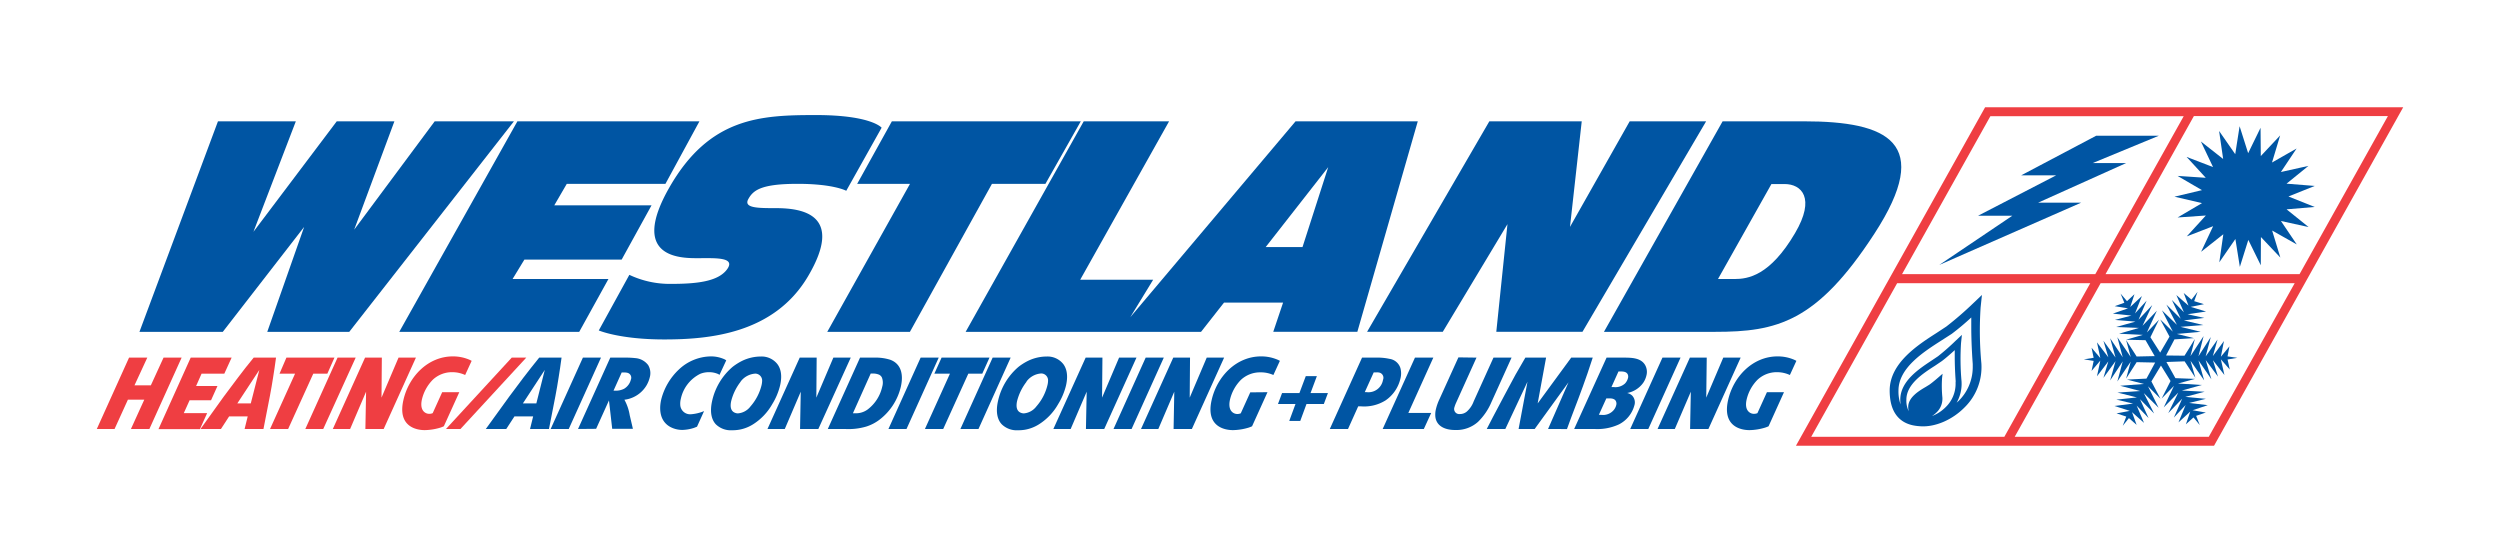 <?xml version="1.0" encoding="UTF-8"?>
<svg xmlns="http://www.w3.org/2000/svg" id="Layer_1" data-name="Layer 1" viewBox="0 0 610.99 135.16">
  <defs>
    <style>.cls-1{fill:#ef3e42;}.cls-2{fill:#0055a3;}</style>
  </defs>
  <path class="cls-1" d="M32.87,94.17h4l3.1-6.77h4.42l-7.88,17.44H32l3.26-7.16h-4l-3.26,7.16H23.66L31.54,87.4H36Z"></path>
  <path class="cls-1" d="M54.82,91.33H49.26l-1.33,3h5.22l-1.57,3.49H46.34l-1.42,3.14h5.71l-1.77,3.92H38.73L46.61,87.4h10Z"></path>
  <path class="cls-1" d="M59.78,104.84l.76-3.08H56l-2,3.08h-5L54.63,97c1.15-1.55,2.3-3.11,3.47-4.64S60.66,89,62,87.4h5.46c-.24,1.65-.44,3.29-.73,4.94-.21,1.48-.5,2.94-.76,4.4l-1.58,8.1Zm3.6-14.43L58,98.59h3.29Z"></path>
  <path class="cls-1" d="M80,91.33H76.56l-6.14,13.51H66l6.11-13.51h-3.8L70,87.4H81.74Z"></path>
  <path class="cls-1" d="M79,104.84H74.62L82.5,87.4h4.43Z"></path>
  <path class="cls-1" d="M93.32,87.4l-.08,9.78L97.4,87.4h4.25l-7.88,17.44H89.3l.17-9.11-3.9,9.11H81.34L89.22,87.4Z"></path>
  <path class="cls-1" d="M112.25,95.85l-3.78,8.33a8.47,8.47,0,0,1-.81.32,14.06,14.06,0,0,1-3.85.62c-2.37,0-6.67-1.09-5.21-7.39,1.31-5.71,6-10.63,12.08-10.63a10.13,10.13,0,0,1,3.68.67,6.24,6.24,0,0,1,.91.42l-1.59,3.46a7.48,7.48,0,0,0-3.17-.69,6.85,6.85,0,0,0-4.72,1.83,10.17,10.17,0,0,0-2.67,4.81c-.27,1.19-.24,2.45.63,3.14a1.88,1.88,0,0,0,1.12.4,2.14,2.14,0,0,0,.88-.17l2.32-5.12Z"></path>
  <path class="cls-1" d="M112.54,104.84H109L125.07,87.4h3.55Z"></path>
  <path class="cls-2" d="M129.54,104.84l.76-3.08h-4.57l-2,3.08h-5l5.7-7.88c1.15-1.55,2.3-3.11,3.47-4.64s2.56-3.29,3.88-4.92h5.46c-.24,1.65-.44,3.29-.73,4.94-.21,1.48-.5,2.94-.76,4.4l-1.58,8.1Zm3.6-14.43-5.35,8.18h3.29Z"></path>
  <path class="cls-2" d="M139,104.84h-4.42l7.88-17.44h4.42Z"></path>
  <path class="cls-2" d="M141.27,104.84l7.88-17.44h3.63a20.43,20.43,0,0,1,2.47.12,4.34,4.34,0,0,1,3.16,1.71,3.82,3.82,0,0,1,.39,3,7.39,7.39,0,0,1-.73,1.85,7.27,7.27,0,0,1-3.94,3.26,6.72,6.72,0,0,1-1.53.35,11.63,11.63,0,0,1,1.3,3.78l.78,3.33h-5.06l-.79-6.94-3.14,6.94Zm9.13-9.36a4.41,4.41,0,0,0,2.13-.47,3.61,3.61,0,0,0,1.66-2.25,1.23,1.23,0,0,0-.86-1.65,3.42,3.42,0,0,0-.87-.08h-.52l-2,4.45Z"></path>
  <path class="cls-2" d="M175.84,91.62a2.2,2.2,0,0,1-.25-.17,5.4,5.4,0,0,0-2.34-.49,5.7,5.7,0,0,0-2.09.39,8.88,8.88,0,0,0-4.77,6.13,4.73,4.73,0,0,0-.14,1.43,2.41,2.41,0,0,0,2.63,2.33,10.21,10.21,0,0,0,3.19-.77l-1.72,3.81-.73.29a9.8,9.8,0,0,1-2.88.5,6.21,6.21,0,0,1-3-.77c-3.1-1.78-2.4-5.56-2.13-6.7a15.14,15.14,0,0,1,4.27-7.26,11.6,11.6,0,0,1,7.86-3.24,8,8,0,0,1,3.07.6,2.79,2.79,0,0,1,.68.37Z"></path>
  <path class="cls-2" d="M190,89c.63.84,1.3,2.42.65,5.21a15.55,15.55,0,0,1-1.91,4.55,13.94,13.94,0,0,1-4.79,5,9.32,9.32,0,0,1-1.48.74,9.15,9.15,0,0,1-3.51.65,5.23,5.23,0,0,1-4-1.44c-.85-.89-1.63-2.64-.9-5.8a15.3,15.3,0,0,1,5-8.26,13.93,13.93,0,0,1,2.26-1.43,10.55,10.55,0,0,1,4.68-1.09A4.87,4.87,0,0,1,190,89Zm-9,4.3a12.79,12.79,0,0,0-2.28,4.64c-.37,1.58,0,2.35.53,2.74a2,2,0,0,0,1.1.35,4.28,4.28,0,0,0,3.07-1.71,12.26,12.26,0,0,0,2.7-5.18,5.14,5.14,0,0,0,.14-1,1.7,1.7,0,0,0-1.63-1.83A4.88,4.88,0,0,0,181,93.26Z"></path>
  <path class="cls-2" d="M199.59,87.4l-.08,9.78,4.16-9.78h4.25L200,104.84h-4.47l.17-9.11-3.9,9.11h-4.23l7.88-17.44Z"></path>
  <path class="cls-2" d="M210.19,87.4h3.56a11.79,11.79,0,0,1,3.81.52c2.73,1,3.27,3.68,2.6,6.6a14.22,14.22,0,0,1-5.25,8.08,10.64,10.64,0,0,1-3.2,1.65,15.3,15.3,0,0,1-5.25.59h-4.15ZM209,101a4.82,4.82,0,0,0,3-.89,9.59,9.59,0,0,0,3.61-5.59,3.49,3.49,0,0,0-.09-2.29,1.54,1.54,0,0,0-.66-.65,3.72,3.72,0,0,0-1.52-.29h-.54L208.45,101Z"></path>
  <path class="cls-2" d="M221.55,104.84h-4.42L225,87.4h4.42Z"></path>
  <path class="cls-2" d="M240.06,91.33h-3.41l-6.13,13.51h-4.47l6.11-13.51h-3.81l1.77-3.93h11.71Z"></path>
  <path class="cls-2" d="M239.14,104.84h-4.42L242.6,87.4H247Z"></path>
  <path class="cls-2" d="M259.88,89c.62.84,1.29,2.42.65,5.21a15.66,15.66,0,0,1-1.92,4.55,13.94,13.94,0,0,1-4.79,5,9.32,9.32,0,0,1-1.48.74,9,9,0,0,1-3.5.65,5.21,5.21,0,0,1-4-1.44c-.86-.89-1.64-2.64-.91-5.8a15.26,15.26,0,0,1,5-8.26,13.51,13.51,0,0,1,2.26-1.43,10.5,10.5,0,0,1,4.67-1.09A4.88,4.88,0,0,1,259.88,89Zm-9,4.3a12.82,12.82,0,0,0-2.29,4.64c-.36,1.58,0,2.35.53,2.74a2,2,0,0,0,1.11.35,4.28,4.28,0,0,0,3.06-1.71A12.15,12.15,0,0,0,256,94.1a4.47,4.47,0,0,0,.14-1,1.69,1.69,0,0,0-1.63-1.83A4.86,4.86,0,0,0,250.86,93.26Z"></path>
  <path class="cls-2" d="M269.43,87.4l-.09,9.78,4.16-9.78h4.25l-7.88,17.44H265.4l.18-9.11-3.91,9.11h-4.23l7.89-17.44Z"></path>
  <path class="cls-2" d="M276.56,104.84h-4.42L280,87.4h4.43Z"></path>
  <path class="cls-2" d="M290.84,87.4l-.08,9.78,4.16-9.78h4.25l-7.88,17.44h-4.47l.17-9.11-3.9,9.11h-4.23l7.88-17.44Z"></path>
  <path class="cls-2" d="M309.77,95.85,306,104.18a8.47,8.47,0,0,1-.81.32,14.06,14.06,0,0,1-3.85.62c-2.37,0-6.67-1.09-5.21-7.39,1.31-5.71,6-10.63,12.08-10.63a10.13,10.13,0,0,1,3.68.67,6.24,6.24,0,0,1,.91.42l-1.59,3.46A7.51,7.51,0,0,0,308,91a6.85,6.85,0,0,0-4.72,1.83,10.17,10.17,0,0,0-2.67,4.81c-.27,1.19-.24,2.45.63,3.14a1.88,1.88,0,0,0,1.12.4,2.14,2.14,0,0,0,.88-.17l2.32-5.12Z"></path>
  <path class="cls-2" d="M319.3,98.74l-1.52,4.13h-2.69l1.52-4.13h-4.28l1-2.67h4.24l1.56-4.15h2.71l-1.55,4.15h4.25l-1,2.67Z"></path>
  <path class="cls-2" d="M325,104.84l7.88-17.44h3.48a13.68,13.68,0,0,1,3.22.3,3.28,3.28,0,0,1,2.67,2.24,5,5,0,0,1,0,2.62,8.9,8.9,0,0,1-3.62,5.29,9.86,9.86,0,0,1-6,1.46h-.69l-2.49,5.53Zm9-9a3.61,3.61,0,0,0,4-3,1.31,1.31,0,0,0-.81-1.76,2.72,2.72,0,0,0-.82-.07h-.64l-2.18,4.82Z"></path>
  <path class="cls-2" d="M350.3,87.4l-6.11,13.52h5.59l-1.8,3.92H337.92l7.89-17.44Z"></path>
  <path class="cls-2" d="M360.85,87.4l-5,11.07a7.58,7.58,0,0,0-.39,1.06,1.24,1.24,0,0,0,1.32,1.66,2.58,2.58,0,0,0,1.72-.62,6.14,6.14,0,0,0,1.66-2.47L365,87.4h4.42l-4.93,10.9a14.67,14.67,0,0,1-3.26,4.79,7.87,7.87,0,0,1-5.53,2c-.62,0-3.13,0-4.33-1.68a3.26,3.26,0,0,1-.56-1.44,5.59,5.59,0,0,1,.13-2,12.21,12.21,0,0,1,.9-2.5l4.59-10.13Z"></path>
  <path class="cls-2" d="M378.34,104.84l5-11.41-8.27,11.41h-3.93l2.17-11.54-5.41,11.54h-4.54l1.55-3c.87-1.63,1.74-3.26,2.59-4.89,1-1.8,1.89-3.61,2.9-5.41.77-1.38,1.58-2.77,2.4-4.15h5.06L375.8,98.59,384,87.4h5.26c-.43,1.31-.85,2.59-1.29,3.88-.69,2-1.42,4-2.17,6-.6,1.63-1.22,3.24-1.84,4.84l-1,2.74Z"></path>
  <path class="cls-2" d="M392.64,87.4h3.93c2.09,0,4.4,0,5.47,1.78a3.41,3.41,0,0,1,.34,2.59,5.33,5.33,0,0,1-.78,1.78,6.18,6.18,0,0,1-3.94,2.5,2.46,2.46,0,0,1,1.24.64,2.42,2.42,0,0,1,.51,2.47,7.33,7.33,0,0,1-3.77,4.57,12.54,12.54,0,0,1-6,1.11h-4.92Zm-1.19,14a3.39,3.39,0,0,0,2.77-1A2.92,2.92,0,0,0,395,99a1.33,1.33,0,0,0-.06-.91c-.32-.77-1.39-.72-1.57-.72h-.79l-1.82,4Zm2.95-6.8a3.45,3.45,0,0,0,2.75-.88,3,3,0,0,0,.72-1.31,1.31,1.31,0,0,0-.06-.92c-.3-.62-1-.69-1.66-.71h-.6l-1.72,3.82Z"></path>
  <path class="cls-2" d="M402.84,104.84h-4.42L406.3,87.4h4.42Z"></path>
  <path class="cls-2" d="M417.12,87.4,417,97.18l4.16-9.78h4.25l-7.88,17.44h-4.48l.18-9.11-3.91,9.11h-4.22L413,87.4Z"></path>
  <path class="cls-2" d="M436,95.85l-3.77,8.33a7.68,7.68,0,0,1-.82.32,14,14,0,0,1-3.84.62c-2.38,0-6.67-1.09-5.22-7.39,1.32-5.71,6-10.63,12.09-10.63a10.13,10.13,0,0,1,3.68.67,6.76,6.76,0,0,1,.91.42l-1.59,3.46a7.51,7.51,0,0,0-3.17-.69,6.85,6.85,0,0,0-4.72,1.83,10.09,10.09,0,0,0-2.67,4.81c-.28,1.19-.25,2.45.63,3.14a1.86,1.86,0,0,0,1.12.4,2.17,2.17,0,0,0,.88-.17l2.32-5.12Z"></path>
  <path class="cls-2" d="M484.06,75.08l.32-3-2.17,2.07a81.42,81.42,0,0,1-6.53,5.65l-2.37,1.56c-4.57,2.93-11.48,7.36-11.48,14.08,0,8.26,5.69,8.62,7.56,8.74,3.56.23,7.72-1.56,10.7-4.57a13.79,13.79,0,0,0,4.15-10.81,86.25,86.25,0,0,1-.18-13.74Zm-6.12,18.19c0,.2,0,.4,0,.59a7.93,7.93,0,0,1-2.37,5.59,9.58,9.58,0,0,1-3.41,2.24,6.57,6.57,0,0,0,1-.78,4.62,4.62,0,0,0,1.55-3.77,28.42,28.42,0,0,1-.07-4.8l.12-1L474,92s-1.47,1.31-2.45,2l-.89.55c-1.71,1-4.3,2.57-4.3,4.91a4.09,4.09,0,0,0,.13,1.06,5.89,5.89,0,0,1-.58-2.84c0-3.75,4-6.38,7-8.3l1.64-1.11c1-.74,2.25-1.85,3.18-2.7,0,.43,0,.92,0,1.51,0,1.53.05,3.59.24,6.2Zm.6,4.82-.35.33a9.34,9.34,0,0,0,1.2-5.25,60.76,60.76,0,0,1-.12-9.33l.21-2L478,83.23a56.23,56.23,0,0,1-4.35,3.83l-1.58,1.06c-3,2-7.65,5-7.65,9.55a10.86,10.86,0,0,0,.07,1.18,9.76,9.76,0,0,1-.51-3.39c0-5.52,6.05-9.4,10.47-12.23L477,81.59a60.33,60.33,0,0,0,4.77-4c0,.64,0,1.37,0,2.23,0,2.26.08,5.3.36,9.15,0,.29,0,.58,0,.86a11.62,11.62,0,0,1-3.55,8.25Z"></path>
  <polygon class="cls-2" points="527.62 33.17 512.3 33.17 493.97 42.85 502.52 42.85 483.44 52.72 491.81 52.72 473.95 64.75 508.63 49.53 498.11 49.53 519.63 39.85 511.45 39.85 527.62 33.17 527.62 33.17"></polygon>
  <polygon class="cls-2" points="549.44 37.44 552.47 31.23 552.53 38.14 557.26 33.1 555.27 39.72 561.28 36.29 557.44 42.04 564.18 40.54 558.82 44.89 565.71 45.44 559.29 48.02 565.71 50.58 558.83 51.16 564.21 55.49 557.45 54.01 561.32 59.74 555.3 56.34 557.31 62.95 552.56 57.93 552.53 64.84 549.48 58.63 547.41 65.23 546.32 58.41 542.39 64.1 543.37 57.25 537.94 61.54 540.88 55.28 534.44 57.77 539.1 52.67 532.2 53.15 538.16 49.64 531.43 48.07 538.15 46.47 532.18 42.99 539.08 43.45 534.4 38.35 540.86 40.83 537.89 34.58 543.33 38.85 542.34 32.01 546.28 37.68 547.35 30.85 549.44 37.44 549.44 37.44"></polygon>
  <path class="cls-1" d="M585.46,26.22H485.15l-46.23,82.72H541.1l46.23-82.72Zm-99,2.18h47.23L512.08,67H464.85L486.44,28.4ZM463.63,69.22h47.22l-21,37.54H442.65l21-37.54Zm76.19,37.54H492.38l21-37.54h47.43c-10.48,18.76-20.68,37-21,37.54ZM562,67H514.58l21.6-38.64H583.6L562,67Z"></path>
  <polygon class="cls-2" points="53.27 29.65 72.3 29.65 61.94 56.65 82.3 29.65 96.39 29.65 86.56 56.13 106.24 29.65 125.6 29.65 85.36 81.1 65.32 81.1 74.33 55.46 54.45 81.1 34.08 81.1 53.27 29.65 53.27 29.65"></polygon>
  <polygon class="cls-2" points="126.45 29.65 170.94 29.65 162.63 44.93 138.52 44.93 135.46 50.19 159.23 50.19 151.93 63.44 128.16 63.44 125.27 68.19 148.7 68.19 141.56 81.1 97.58 81.1 126.45 29.65 126.45 29.65"></polygon>
  <path class="cls-2" d="M215.43,31.18s-2.54-3.06-16-3.06-26,.51-35.82,17.66,2.54,17.32,6.79,17.32,9.51-.34,7.3,2.71S170.1,69.38,164,69.38a23.12,23.12,0,0,1-10.19-2.21l-7.47,13.59s5.09,2.2,16,2.2,26.83-1.35,35.15-15.45c8.88-15.05-1.36-16.64-7.82-16.64-4.41,0-8,0-6.79-2.21s3.23-3.73,12.06-3.73,11.88,1.7,11.88,1.7l8.66-15.45Z"></path>
  <polygon class="cls-2" points="217.97 29.65 264.14 29.65 255.5 44.93 242.43 44.93 222.38 81.1 202.18 81.1 222.4 44.93 209.49 44.93 217.97 29.65 217.97 29.65"></polygon>
  <path class="cls-2" d="M264.83,29.65h20.89L264,68.36h17.83l-5.6,9.17,40.4-47.88H346.5L331.73,81.09H311.18l2.4-7.13H299.14l-5.61,7.14H236l28.86-51.45Zm59.78,11.2L309.33,60.38h9l6.28-19.53Z"></path>
  <polygon class="cls-2" points="334.11 81.09 363.99 29.65 386.57 29.65 383.7 55.45 398.29 29.65 416.97 29.65 386.75 81.09 365.69 81.09 368.42 54.78 352.61 81.09 334.11 81.09 334.11 81.09"></polygon>
  <path class="cls-2" d="M392,81.1l29-51.45H440.9c20.39,0,31.77,5.09,17.17,27.5C444,78.78,434.26,81.1,419.16,81.1Zm31.93-12.91c3.23,0,8.63-.76,14.77-11.21,5.1-8.65,1.53-12-2.54-12h-3.23L419.87,68.19Z"></path>
  <polygon class="cls-2" points="544.41 87.86 546.8 87.45 544.4 87.1 544.87 84.64 542.77 87.19 543.53 83.34 540.81 87.02 541.96 82.98 539.05 87.11 540.31 82.37 537.29 87.07 538.55 82.14 535.34 87.03 536.41 82.86 533.89 86.93 529.37 86.88 531.43 82.94 536.21 82.64 532.02 81.61 537.85 81.1 532.91 79.88 538.49 79.44 533.72 78.31 538.73 77.7 534.63 76.8 539.16 76.14 535.4 75 538.64 74.34 536.25 73.6 537.08 71.32 535.59 73.23 533.69 71.6 534.86 74.69 531.89 72.11 533.74 76.31 530.8 73.31 532.95 77.88 529.46 74.44 532.03 79.39 528.38 75.85 531.03 81.06 527.95 78.06 530.22 82.27 527.94 86.17 525.55 82.42 527.65 78.13 524.69 81.25 527.13 75.94 523.62 79.62 526 74.56 522.65 78.14 524.62 73.49 521.79 76.6 523.48 72.34 520.62 75.03 521.66 71.9 519.83 73.6 518.26 71.75 519.18 73.99 516.82 74.83 520.08 75.36 516.37 76.65 520.93 77.12 516.87 78.19 521.9 78.6 517.18 79.92 522.76 80.14 517.88 81.56 523.72 81.84 519.58 83.03 524.36 83.14 526.6 87.03 522.19 87.13 519.61 83.1 520.74 87.25 517.47 82.41 518.79 87.32 515.71 82.66 517.03 87.38 514.07 83.28 515.27 87.32 512.49 83.67 513.31 87.5 511.17 84.99 511.68 87.44 509.28 87.82 511.68 88.2 511.17 90.65 513.31 88.13 512.49 91.97 515.27 88.32 514.07 92.35 517.03 88.26 515.71 92.98 518.79 88.32 517.47 93.23 520.74 88.39 519.61 92.54 522.19 88.51 526.71 88.61 524.59 92.53 519.82 92.77 523.98 93.84 518.15 94.28 523.07 95.57 517.5 95.94 522.25 97.13 517.23 97.67 521.32 98.63 516.77 99.22 520.52 100.42 517.27 101.03 519.65 101.81 518.79 104.07 520.3 102.18 522.18 103.84 521.06 100.73 523.99 103.35 522.19 99.13 525.1 102.17 523.01 97.57 526.46 101.06 523.94 96.07 527.55 99.66 524.97 94.41 528.01 97.45 525.79 93.22 528.13 89.34 530.47 93.12 528.31 97.39 531.31 94.3 528.8 99.58 532.36 95.95 529.91 100.97 533.31 97.44 531.28 102.06 534.15 98.99 532.41 103.23 535.3 100.58 534.22 103.7 536.08 102.02 537.62 103.89 536.73 101.63 539.1 100.82 535.84 100.26 539.57 99.02 535.01 98.48 539.1 97.47 534.07 96.99 538.81 95.74 533.23 95.44 538.13 94.09 532.29 93.73 536.45 92.6 531.66 92.42 529.46 88.47 533.91 88.31 536.54 92.31 535.35 88.17 538.69 92.97 537.3 88.08 540.45 92.69 539.06 87.99 542.07 92.04 540.83 88.03 543.64 91.65 542.77 87.82 544.95 90.31 544.41 87.86 544.41 87.86"></polygon>
</svg>
